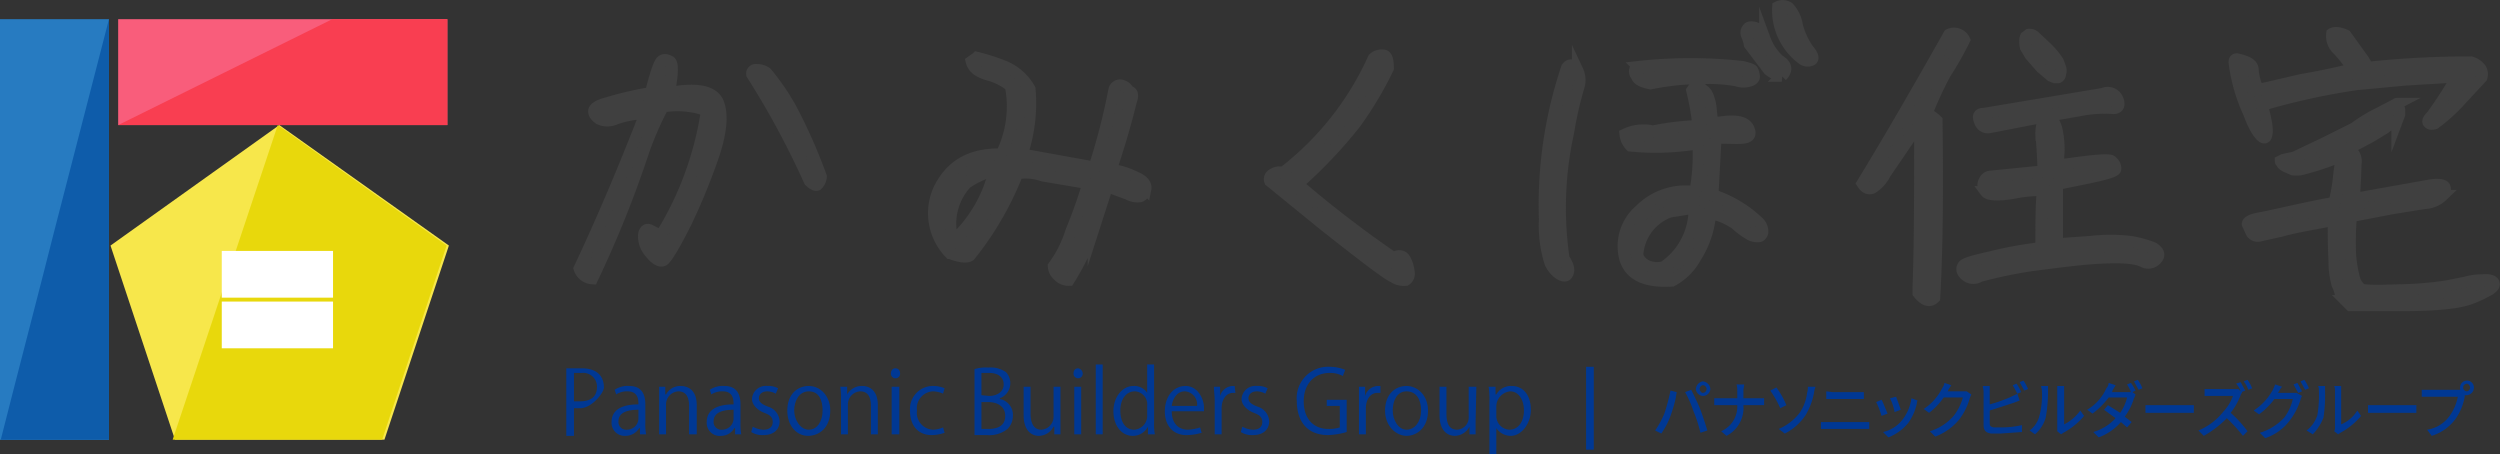 <svg id="レイヤー_1" data-name="レイヤー 1" xmlns="http://www.w3.org/2000/svg" width="325.8" height="59.2" viewBox="0 0 325.8 59.2"><rect x="0" y="0" width="325.8" height="59.2" fill="#333333" stroke="none"/><defs><style>.cls-1{fill:#404040;stroke:#404040;stroke-width:1.5px;}.cls-1,.cls-10{stroke-miterlimit:10;}.cls-2{fill:#277bc1;}.cls-3{fill:#f95d7b;}.cls-4{fill:#f7e74b;}.cls-5{fill:#f93e51;}.cls-6{fill:#e8d80c;}.cls-7{fill:#fff;}.cls-8{fill:#0e5caa;}.cls-10,.cls-9{fill:#003894;}.cls-10{stroke:#003894;}</style></defs><path class="cls-1" d="M75.5,35c3.2-6.8,6-13.5,8.6-20.2a11.8,11.8,0,0,0-3.9.7,2.5,2.5,0,0,1-2.1,0c-.4-.3-.7-.6-.7-1s.6-.8,1.8-1.1a43.9,43.9,0,0,1,5.6-1.3q1-4,1.5-4.2c.3-.2.6-.1,1,.1s.4,1.6-.1,4.1c3.7-.7,5.8-.2,6.4,1.3s.4,3.8-.6,6.8A81.5,81.5,0,0,1,89.4,29c-1.5,3-2.5,4.6-2.9,4.9s-1.1-.1-1.8-1a3.2,3.2,0,0,1-.8-2.3c.1-.6.4-.8.8-.6a4.4,4.4,0,0,1,1.1,1.2,42.7,42.7,0,0,0,6.3-16.8,11.6,11.6,0,0,0-5.7-.5,43.7,43.7,0,0,0-2.5,5.7,141.9,141.9,0,0,1-6.7,16.7A1.9,1.9,0,0,1,75.5,35Zm31-10.9c-.2.1-.6-.1-1-.5A109.1,109.1,0,0,0,98,9.7a.5.5,0,0,1,.6-.6,2,2,0,0,1,1.3.4A30.6,30.6,0,0,1,103,14a69.6,69.6,0,0,1,4,9A1.6,1.6,0,0,1,106.5,24.1Z"/><path class="cls-1" d="M139.6,30.1a60.3,60.3,0,0,0,2.2-6.2l-5.9-1a6.8,6.8,0,0,0-3.3-.3,40.9,40.9,0,0,1-6.2,10.7c-.4.3-1.3.2-2.6-.3a7.5,7.5,0,0,1-1.4-8.4c1.6-3.2,4.3-4.6,8.1-4.5a14,14,0,0,0,1.2-8.9,8.1,8.1,0,0,0-3.1-1.5c-1.2-.4-1.8-.9-2-1.7l.7-.5A26.5,26.5,0,0,1,131,8.7a6.8,6.8,0,0,1,3.2,2.9,20.9,20.9,0,0,1-1,8.5l9.4,1.7a83.9,83.9,0,0,0,2.6-10.1.8.8,0,0,1,.8-.6,1.4,1.4,0,0,1,1.1.8c.5.1.6.5.3,1.3-.7,2.9-1.6,5.9-2.6,8.9a10,10,0,0,1,3.2,1c1,.4,1.4,1,1.3,1.5a1.2,1.2,0,0,1-.7,1,2.5,2.5,0,0,1-1.6-.3l-2.7-1-1.8,5.6a33.1,33.1,0,0,1-3.2,6.6,1.8,1.8,0,0,1-1.4-.6,1.7,1.7,0,0,1-.6-1.2A15.5,15.5,0,0,0,139.6,30.1Zm-10-7.9a11.5,11.5,0,0,0-3.7,1.7,7.8,7.8,0,0,0-1.7,7.5A18,18,0,0,0,129.6,22.2Z"/><path class="cls-1" d="M165.5,23.6a.7.7,0,0,1,.4-.9,1.5,1.5,0,0,1,1.3-.2A38.9,38.9,0,0,0,179,7.6a1.6,1.6,0,0,1,1.2-.4c.5,0,.7.5.7,1.7a47,47,0,0,1-4.3,7.2,62.5,62.5,0,0,1-7.5,7.9,144.4,144.4,0,0,0,12.5,9.6c.7-.4,1.2-.3,1.5.2a4.1,4.1,0,0,1,.5,1.6,1,1,0,0,1-.4,1.1,2.4,2.4,0,0,1-1.6-.4c-.9-.4-3.9-2.7-9.1-6.8Z"/><path class="cls-1" d="M202,34.2a16.2,16.2,0,0,1-.7-5.6,56,56,0,0,1,2.9-19.8c.4-.5.8-.4,1.4.4a2.9,2.9,0,0,1,.2,1.9,46.9,46.9,0,0,0-1.4,6.1,45.7,45.7,0,0,0-.6,16.5c.6.9.8,1.6.4,2.1S202.5,35.4,202,34.2Zm21.2-8.8a15.7,15.7,0,0,1,5.9,3.5,1.7,1.7,0,0,1,.6,1.2.7.7,0,0,1-.4.7,2,2,0,0,1-1.2-.2,10.2,10.2,0,0,1-1.9-1.4,8.7,8.7,0,0,0-3.3-1.4,12.4,12.4,0,0,1-1.9,5.7,7.7,7.7,0,0,1-3.1,3.1c-3.4.2-5.4-.7-6.1-2.8a6.2,6.2,0,0,1,1.9-6.4,8.4,8.4,0,0,1,7.2-2.4,26,26,0,0,0,.4-6.3,33.3,33.3,0,0,1-8.8.3,2.5,2.5,0,0,1-.7-1.5,5.5,5.5,0,0,1,3.6-.4,35.3,35.3,0,0,1,5.9-.7,32.9,32.9,0,0,0-.8-4.6c.2-.3.3-.5.6-.5a1.4,1.4,0,0,1,.9.5c.4.2.6.7.8,1.4s.2,1.7.4,2.9c3-.6,4.5-.3,4.8,1s-1.8.8-4.4.9Zm3.9-16.7c.7.2,1.2.3,1.3.5a1.9,1.9,0,0,1,.2.8c0,.2-.2.4-.5.5a2.6,2.6,0,0,1-1.8,0,20.7,20.7,0,0,0-4.1-.3,34.3,34.3,0,0,0-7.1.7c-1-.2-1.7-.5-1.8-1a.8.8,0,0,1-.2-.9l.4-.3A61.8,61.8,0,0,1,227.1,8.7Zm-6.3,18.4-3.2.5a6.4,6.4,0,0,0-4.2,5.7,2.4,2.4,0,0,0,1.4,1.4,3.4,3.4,0,0,0,2,.1A9.1,9.1,0,0,0,220.8,27.1Zm6.8-22.6a.8.8,0,0,1,.2-.8c.1-.2.5-.2.9-.1s.9.6,1.3,1.5a7,7,0,0,0,1.9,2.8c1,.6,1,1.3.3,2a3.8,3.8,0,0,1-1.7-.8L228,5.8A5,5,0,0,0,227.6,4.5ZM233.1,1a4.4,4.4,0,0,1,1.1,2.3,9.9,9.9,0,0,0,1.4,3.1c.6.7.8,1.2.5,1.4a1.1,1.1,0,0,1-1.2-.1A7.9,7.9,0,0,1,231.7.9,1.4,1.4,0,0,1,233.1,1Z"/><path class="cls-1" d="M244,24.5c-.5.2-.9,0-1.3-.6C246.3,18,250,11.6,254,4.5a1.5,1.5,0,0,1,2,.7,43.1,43.1,0,0,1-2.5,4.4,49,49,0,0,0-2.4,5.2,4.8,4.8,0,0,1,1.3.9q.2,14.4-.3,23.1-.9.9-2.1-.6v-1c.2-5.5.2-12.2.2-20.1V16l-4.5,6.6A4.7,4.7,0,0,1,244,24.5ZM276,13c.3.8,0,1.2-.8,1.1a16.5,16.5,0,0,0-4.2.3l-4,.7a3.6,3.6,0,0,1,1.1,2.1,11.8,11.8,0,0,1,.2,2.7c-.1.8,0,1.4.3,1.6,4.1-.6,6.3-.8,6.6-.5s.5.5.5,1-2.6,1-7.6,2v7.8l4.3-.3a22.7,22.7,0,0,1,5.3,0,14.8,14.8,0,0,1,2.9.8c.8.5.9,1,.4,1.5a1.4,1.4,0,0,1-1.7.3c-1-.5-2.7-.6-5.2-.5s-5.6.5-9.4,1A61.1,61.1,0,0,0,258,36a1.5,1.5,0,0,1-1.8-.1c-.5-.4-.6-.8-.4-1.2s1.4-.7,3.6-1.2a50.9,50.9,0,0,1,6.6-1.2c0-3.2,0-5.7.2-7.5a17.9,17.9,0,0,0-4,.4c-2,.3-3.1.2-3.4-.2a1.2,1.2,0,0,1-.3-1.2c.2-.5.4-.7.8-.8l7-.7c-.1-2.3-.2-3.9-.3-4.7a5.2,5.2,0,0,1,.5-2.4l-7.2,1.4a1.1,1.1,0,0,1-1.3-.8c-.3-.7-.1-1,.6-1l15.5-2.6A1.4,1.4,0,0,1,276,13ZM264.4,4.5a1,1,0,0,1,.8.3l1.6,1.5A10.4,10.4,0,0,1,268.2,8l.3.8a1.1,1.1,0,0,1,0,.8.5.5,0,0,1-.3.5h-.4l-.5-.2L266,8.8l-1.4-1.6-.6-1a2.5,2.5,0,0,1-.1-.8,1.3,1.3,0,0,1,.1-.6Z"/><path class="cls-1" d="M320.2,10l-6.7.4-6.4.6a89.6,89.6,0,0,0-12.3,2.7c.6,2.2.8,3.5.5,4.1s-1.4-.7-2.2-3a22,22,0,0,1-1.9-6.5q-.1-.6.3-.6c1.4.3,2.1.7,2.1,1.4a7.2,7.2,0,0,0,.7,2.6l5.6-1.3c2.9-.5,5.1-1,6.7-1.4a14.6,14.6,0,0,0-1.9-2.5,2.4,2.4,0,0,1-.8-2.1c.3-.2.9-.2,1.8.2L308,7.8l.6,1A125.5,125.5,0,0,1,322,8.1a2.3,2.3,0,0,1,1.3.9,1.3,1.3,0,0,1,.1,1.1l-2.6,2.8a22.9,22.9,0,0,1-3.5,3.2c-.4.1-.6.1-.8-.1s0-.5.4-.9A56.5,56.5,0,0,0,320.2,10Zm-7.5,4.9-.3.8a1.8,1.8,0,0,1-.7.5,2,2,0,0,0-.9.5L309,17.8l-3,1.6a1.8,1.8,0,0,1,1,2c0,1-.1,2.5-.2,4.5l10.1-1.8c1-.1,1.6,0,1.7.3s.1.6-.3,1.1a3.6,3.6,0,0,1-2.4,1l-4.3.7-5.2,1a40.4,40.4,0,0,0-.1,5,16.3,16.3,0,0,0,.6,3.4,3.6,3.6,0,0,0,.7,1c.2.3,1.9.3,5,.2a46.7,46.7,0,0,0,6.2-.5l2.5-.5a7.8,7.8,0,0,1,2.2-.3c.9-.1,1.4.1,1.5.4s-.1.5-.5.8a15.3,15.3,0,0,1-2.8,1.3c-1.5.5-4.3.8-8.6.8h-6.8l-.6-.6a2.6,2.6,0,0,1-.7-1,4.9,4.9,0,0,0-.4-1.1,11.2,11.2,0,0,1-.4-3.1c-.1-1.7-.1-3.5-.1-5.3-3.2.6-5.5,1-6.8,1.4l-2.7.6a1,1,0,0,1-1.2-.4l-.5-1.1c0-.3.5-.6,1.7-.8s5.7-1.3,9.6-2a23.1,23.1,0,0,0,.6-3.5c.1-.8.2-1.7.4-2.6a35.9,35.9,0,0,1-5.4,1.8,3.4,3.4,0,0,1-1,0l-.9-.4c-.2-.1-.5-.3-.5-.4s-.2-.2-.2-.3l.4-.2,1.4-.3,4-1.9,3.8-1.9a20.5,20.5,0,0,1,3.1-1.9l2.5-1.3c-.1,0,0,0,0,.1a2.4,2.4,0,0,1,.3.7Z"/><rect class="cls-2" y="2.5" width="14.2" height="54.82"/><polygon class="cls-3" points="58.3 16.3 25.4 16.3 15.4 16.3 15.4 2.5 43.3 2.5 58.3 2.5 58.3 16.3"/><polygon class="cls-4" points="36.4 16.3 14.4 32 22.8 57.3 50.1 57.3 58.5 32 36.4 16.3"/><polygon class="cls-5" points="58.3 16.3 25.4 16.3 15.4 16.3 43.3 2.5 58.3 2.5 58.3 16.3"/><polygon class="cls-6" points="36.2 16.3 22.5 57.3 49.8 57.3 58.2 32 36.2 16.3"/><rect class="cls-7" x="28.9" y="32.7" width="14.5" height="6.09"/><rect class="cls-7" x="28.9" y="39.3" width="14.5" height="6.09"/><path class="cls-8" d="M14.2,57.3H.1c2.3-9.1,4.7-18.2,7-27.3L14.2,2.5Z"/><path class="cls-9" d="M73.8,48h2c2.7,0,2.9,1.8,2.9,2.5s-1.6,2.7-3.1,2.7h-.8v3.6h-1Zm1,4.3h.8c1.4,0,2.2-.6,2.2-1.9a1.8,1.8,0,0,0-2-1.8h-1Z"/><path class="cls-9" d="M84.1,55.1a7.1,7.1,0,0,0,.1,1.5h-.8v-.8h-.1a2.1,2.1,0,0,1-1.8,1A1.7,1.7,0,0,1,79.7,55c0-1.5,1.2-2.3,3.5-2.3,0-.5,0-1.7-1.4-1.7a2.6,2.6,0,0,0-1.5.4l-.2-.6a3,3,0,0,1,1.9-.5c1.7,0,2.1,1.2,2.1,2.4Zm-.9-1.7c-1.1,0-2.6.2-2.6,1.5A1,1,0,0,0,81.7,56a1.5,1.5,0,0,0,1.5-1.4Z"/><path class="cls-9" d="M90.8,56.6h-1V52.9c0-1-.3-1.9-1.4-1.9a1.7,1.7,0,0,0-1.6,1.8v3.8h-.9V50.4h.8v1h.1a2.1,2.1,0,0,1,1.9-1.1c.8,0,2.1.4,2.1,2.5Z"/><path class="cls-9" d="M96.5,55.1a7.1,7.1,0,0,0,.1,1.5h-.8v-.8h-.1a2,2,0,0,1-1.7,1A1.7,1.7,0,0,1,92.1,55c0-1.5,1.2-2.3,3.5-2.3,0-.5,0-1.7-1.4-1.7a2.6,2.6,0,0,0-1.5.4l-.2-.6a3,3,0,0,1,1.9-.5c1.7,0,2.1,1.2,2.1,2.4Zm-.9-1.7c-1.1,0-2.6.2-2.6,1.5A1,1,0,0,0,94.1,56a1.5,1.5,0,0,0,1.5-1.4Z"/><path class="cls-9" d="M101.1,51.3A2.4,2.4,0,0,0,100,51c-.7,0-1.1.4-1.1.9s.4.8,1.2,1.1a2.1,2.1,0,0,1,1.5,1.9c0,1.1-.8,1.8-2.1,1.8a2.7,2.7,0,0,1-1.6-.4l.2-.7a2.9,2.9,0,0,0,1.4.4c.8,0,1.2-.4,1.2-1s-.3-.9-1.1-1.2S98,52.8,98,52a1.8,1.8,0,0,1,2-1.7,2.6,2.6,0,0,1,1.4.3Z"/><path class="cls-9" d="M108.2,53.5c0,2.3-1.5,3.3-2.9,3.3s-2.7-1.2-2.7-3.3,1.3-3.2,2.8-3.2S108.2,51.6,108.2,53.5ZM105.4,51c-1.3,0-1.9,1.3-1.9,2.5s.8,2.5,1.9,2.5,1.8-1.1,1.8-2.5S106.7,51,105.4,51Z"/><path class="cls-9" d="M114.4,56.6h-.9V52.9c0-1-.3-1.9-1.4-1.9a1.7,1.7,0,0,0-1.6,1.8v3.8h-.9V52a8.1,8.1,0,0,0-.1-1.6h.9v1h0a2.2,2.2,0,0,1,2-1.1c.7,0,2,.4,2,2.5Z"/><path class="cls-9" d="M116.7,49.3a.6.6,0,0,1-.6-.6c0-.4.2-.7.6-.7s.6.3.6.7A.6.6,0,0,1,116.7,49.3Zm.5,7.3h-1V50.4h1Z"/><path class="cls-9" d="M123.1,56.4a5.2,5.2,0,0,1-1.7.3c-1.7,0-2.8-1.2-2.8-3.1a3,3,0,0,1,3.1-3.3,3.7,3.7,0,0,1,1.4.3l-.2.7a3.5,3.5,0,0,0-1.3-.3,2.2,2.2,0,0,0-2.1,2.5,2.2,2.2,0,0,0,2.1,2.5,3.5,3.5,0,0,0,1.3-.3Z"/><path class="cls-9" d="M130.3,52a2.1,2.1,0,0,1,1.7,2.2,2.4,2.4,0,0,1-.7,1.7,3.8,3.8,0,0,1-2.7.8H127V48.1a5,5,0,0,1,1.8-.2,3.5,3.5,0,0,1,2.3.6,2.1,2.1,0,0,1-.8,3.4Zm-1.4-.4c1.1,0,1.9-.6,1.9-1.5h0c0-1-.8-1.5-1.9-1.5h-1v2.9Zm-1,4.3h.9c1.2,0,2.2-.4,2.2-1.7s-1.1-1.8-2.2-1.8h-.9Z"/><path class="cls-9" d="M138.2,55v1.6h-.8v-1h-.1a2.2,2.2,0,0,1-1.9,1.2c-.9,0-2-.6-2-2.7V50.4h.9v3.5c0,1.2.4,2.1,1.4,2.1a1.7,1.7,0,0,0,1.6-1.7V50.4h.9Z"/><path class="cls-9" d="M140.5,49.3a.6.6,0,0,1-.6-.6c0-.4.2-.7.6-.7a.7.7,0,0,1,.6.7A.6.6,0,0,1,140.5,49.3Zm.4,7.3H140V50.4h.9Z"/><path class="cls-9" d="M143.7,56.6h-.9V47.5h.9Z"/><path class="cls-9" d="M150.4,55.1a7.1,7.1,0,0,0,.1,1.5h-.9v-1h0a2.2,2.2,0,0,1-2,1.2c-1.4,0-2.5-1.3-2.5-3.2s1.2-3.3,2.6-3.3a2,2,0,0,1,1.8.9h0V47.5h.9Zm-.9-2.2a1.7,1.7,0,0,0-1.6-1.9c-1.2,0-1.9,1.1-1.9,2.5s.6,2.5,1.8,2.5a1.8,1.8,0,0,0,1.7-1.9Z"/><path class="cls-9" d="M156.6,56.4a7,7,0,0,1-2,.3c-1.7,0-2.8-1.2-2.8-3.1s1.1-3.3,2.7-3.3,2.4,1.7,2.4,2.8v.5h-4.2c0,1.7,1,2.4,2.1,2.4a5.7,5.7,0,0,0,1.6-.3Zm-.6-3.5a1.7,1.7,0,0,0-1.6-1.9c-1.1,0-1.6,1.1-1.7,1.9Z"/><path class="cls-9" d="M161,51.2h-.3c-1,0-1.5,1-1.5,2v3.4h-.9V52.3c0-.7-.1-1.3-.1-1.9h.8v1.2h0a1.8,1.8,0,0,1,1.6-1.3h.3Z"/><path class="cls-9" d="M164.9,51.3a2.4,2.4,0,0,0-1.1-.3c-.7,0-1.1.4-1.1.9s.4.8,1.2,1.1a2.1,2.1,0,0,1,1.5,1.9c0,1.1-.8,1.8-2.1,1.8a2.7,2.7,0,0,1-1.6-.4l.2-.7a2.9,2.9,0,0,0,1.4.4c.8,0,1.2-.4,1.2-1s-.3-.9-1.1-1.2-1.6-1-1.6-1.8a1.8,1.8,0,0,1,2-1.7,2.6,2.6,0,0,1,1.4.3Z"/><path class="cls-9" d="M175.5,56.3a9.7,9.7,0,0,1-2.4.4c-3.3,0-4.1-2.5-4.1-4.4a4.1,4.1,0,0,1,4.3-4.5,5.4,5.4,0,0,1,2,.4l-.3.8a3.5,3.5,0,0,0-1.7-.4c-2,0-3.4,1.4-3.4,3.7s1.3,3.6,3.2,3.6a4.4,4.4,0,0,0,1.5-.2V52.9h-1.7v-.8h2.6Z"/><path class="cls-9" d="M179.9,51.2h-.4c-1,0-1.5,1-1.5,2v3.4h-.9V50.4h.8v1.2h0a1.8,1.8,0,0,1,1.7-1.3h.3Z"/><path class="cls-9" d="M186.1,53.5c0,2.3-1.5,3.3-2.8,3.3s-2.8-1.2-2.8-3.3,1.3-3.2,2.8-3.2S186.1,51.6,186.1,53.5ZM183.3,51c-1.3,0-1.8,1.3-1.8,2.5s.7,2.5,1.8,2.5,1.9-1.1,1.9-2.5S184.6,51,183.3,51Z"/><path class="cls-9" d="M192.3,55v1.6h-.8v-1h0a2.2,2.2,0,0,1-1.9,1.2c-.9,0-2-.6-2-2.7V50.4h.9v3.5c0,1.2.3,2.1,1.4,2.1a1.6,1.6,0,0,0,1.5-1.7V50.4h1Z"/><path class="cls-9" d="M195,51.4a2.2,2.2,0,0,1,2-1.1c1.5,0,2.5,1.2,2.5,3.1s-1.3,3.4-2.6,3.4a2.3,2.3,0,0,1-1.9-1h0v3.4h-.9V52.4a12.1,12.1,0,0,0-.1-2h.9v1Zm0,2.7a1.8,1.8,0,0,0,1.7,1.9c1.2,0,1.9-1.1,1.9-2.5s-.7-2.5-1.8-2.5a2,2,0,0,0-1.8,2Z"/><path class="cls-9" d="M217.7,50.9l.8.2c0,.2-.1.5-.1.7a19.1,19.1,0,0,1-.7,2.4,10.1,10.1,0,0,1-1.2,2.3l-.8-.4a11.9,11.9,0,0,0,1.2-2.2A26.3,26.3,0,0,0,217.7,50.9Zm1.9.2.8-.3c.3.6.9,1.8,1.2,2.6s.7,2,.9,2.7l-.9.3a18,18,0,0,0-.9-2.8A14.5,14.5,0,0,0,219.6,51.1Zm2.3-1.4a1.1,1.1,0,0,1,1,1,1,1,0,0,1-1,.9,1,1,0,0,1-.9-.9A1.1,1.1,0,0,1,221.9,49.7Zm0,1.5a.5.5,0,0,0,.5-.5.5.5,0,0,0-.5-.5.5.5,0,0,0-.4.5C221.5,50.9,221.7,51.2,221.9,51.2Z"/><path class="cls-9" d="M226.3,50.1h1c0,.2-.1.6-.1.8v1h2.7v.9h-2.7a4.1,4.1,0,0,1-2.2,4l-.7-.6a3.5,3.5,0,0,0,2.1-3.4h-3v-.9h3v-1A2.2,2.2,0,0,0,226.3,50.1Z"/><path class="cls-9" d="M232.8,52.8l-.8.4a12.6,12.6,0,0,0-1.3-2.3l.8-.4A10.5,10.5,0,0,1,232.8,52.8Zm1.8.9a5.9,5.9,0,0,0,.9-2.5,2.5,2.5,0,0,0,.1-.8h1a3.1,3.1,0,0,0-.2.8,8.6,8.6,0,0,1-1.1,2.9,7.1,7.1,0,0,1-2.7,2.4l-.8-.6A6.6,6.6,0,0,0,234.6,53.7Z"/><path class="cls-9" d="M238.2,55h5.4v.9h-6.3V55Zm.6-3.9h4.1v.9H238V51Z"/><path class="cls-9" d="M246,53.9l-.8.3a9.6,9.6,0,0,0-.7-1.8l.7-.3C245.4,52.4,245.8,53.5,246,53.9Zm3.8-1.3a7.1,7.1,0,0,1-1.1,2.5,6.4,6.4,0,0,1-2.6,1.9l-.7-.7a4.4,4.4,0,0,0,2.6-1.7,5.9,5.9,0,0,0,1.1-2.7l.8.3A.8.8,0,0,0,249.8,52.6Zm-2.1.8-.8.3a6.4,6.4,0,0,0-.6-1.8l.8-.2C247.2,52,247.6,53,247.7,53.4Z"/><path class="cls-9" d="M253.9,50.8a.3.3,0,0,1-.1.2h2.5l.6.4-.2.5a8.1,8.1,0,0,1-1.4,2.8,7.5,7.5,0,0,1-3.1,2.2l-.7-.7a6.7,6.7,0,0,0,3.1-2,6.8,6.8,0,0,0,1.2-2.4h-2.5a8.9,8.9,0,0,1-1.9,2l-.7-.5a7,7,0,0,0,2.4-2.7,1.5,1.5,0,0,0,.3-.7l.9.3Z"/><path class="cls-9" d="M259.3,51v1.7a18.3,18.3,0,0,0,2.8-1l.8-.4.3.9-.8.3-3.1,1v1.6c0,.4.1.5.5.6h1a11.8,11.8,0,0,0,2.7-.3v.9l-2.8.2h-1.2c-.7-.1-1-.4-1-1.1V51c0-.2-.1-.5-.1-.7h.9Zm4.1.1-.5.2-.6-1.1.5-.2A6,6,0,0,1,263.4,51.1Zm.9-.4-.5.2-.6-1.1.5-.2A6,6,0,0,1,264.3,50.7Z"/><path class="cls-9" d="M265.8,54.1a10.6,10.6,0,0,0,.3-3.2c0-.2-.1-.4-.1-.6h.9v.6a19,19,0,0,1-.3,3.5,4.4,4.4,0,0,1-1.4,2.2l-.7-.5A3.4,3.4,0,0,0,265.8,54.1Zm2.3,1.6V50.3h.9v5a5.6,5.6,0,0,0,2.1-1.8l.5.7a9.3,9.3,0,0,1-2.7,2.2l-.3.2-.5-.4Z"/><path class="cls-9" d="M278.3,50.9l-.4.2.4.3a1.7,1.7,0,0,1-.2.5,7.7,7.7,0,0,1-1.2,2.4l.9.7-.6.7-.8-.7a7.1,7.1,0,0,1-2.9,2l-.7-.7a6.3,6.3,0,0,0,2.9-1.8l-1.5-1.1.5-.6,1.6,1a5.9,5.9,0,0,0,.9-2h-2.4a10.4,10.4,0,0,1-2.1,2.1l-.7-.5a6.2,6.2,0,0,0,2.5-2.8,1.1,1.1,0,0,0,.3-.7l.9.3-.4.7c0,.1,0,.1-.1.2h2.5a4.7,4.7,0,0,0-.5-1l.5-.2A6,6,0,0,1,278.3,50.9Zm.9-.3-.5.2-.6-1.1.5-.2A6,6,0,0,1,279.2,50.6Z"/><path class="cls-9" d="M280.8,52.8h5.1v1h-6.3v-1Z"/><path class="cls-9" d="M292.6,50.9l-.5.2h.1c0,.1-.2.3-.2.4a8.9,8.9,0,0,1-1.3,2.3,15.5,15.5,0,0,1,2.2,2.4l-.6.6a21.9,21.9,0,0,0-2.1-2.3,13.3,13.3,0,0,1-3,2.3l-.7-.7a8,8,0,0,0,3.2-2.4,6,6,0,0,0,1.3-2.1h-3.7v-.9h4.4l.3.3a2.4,2.4,0,0,0-.6-1l.6-.2Zm.9-.3-.5.2a3.9,3.9,0,0,0-.6-1.1l.5-.2A6,6,0,0,1,293.5,50.6Z"/><path class="cls-9" d="M297,51c-.1.1-.1.1-.1.2h2.4l.7.4a1.7,1.7,0,0,0-.2.5,8.7,8.7,0,0,1-1.4,2.7,6.6,6.6,0,0,1-3.2,2.3l-.7-.7a7.1,7.1,0,0,0,3.2-2,6.4,6.4,0,0,0,1.1-2.4h-2.4a9.5,9.5,0,0,1-2,2l-.7-.5a7.5,7.5,0,0,0,2.5-2.7l.3-.7.9.3A2.5,2.5,0,0,0,297,51Zm3,0-.5.2-.6-1.1.5-.2Zm.9-.4-.5.2-.6-1.1.5-.2A6,6,0,0,1,300.9,50.6Z"/><path class="cls-9" d="M302,54.1a15.7,15.7,0,0,0,.2-3.2,1.3,1.3,0,0,0-.1-.6h.9v.6a19.4,19.4,0,0,1-.2,3.5,6.4,6.4,0,0,1-1.4,2.2l-.8-.5A4.1,4.1,0,0,0,302,54.1Zm2.3,1.6V50.9a2.2,2.2,0,0,0-.1-.6h.9v5a4.4,4.4,0,0,0,2.1-1.8l.5.7a9.3,9.3,0,0,1-2.7,2.2l-.3.2-.5-.4A1.1,1.1,0,0,0,304.3,55.7Z"/><path class="cls-9" d="M309.8,52.8h5.1v1h-6.3v-1Z"/><path class="cls-9" d="M321.5,49.6a.9.9,0,0,1,.9.9,1,1,0,0,1-.9,1h-.3v.2a7.2,7.2,0,0,1-1.2,2.9,6.1,6.1,0,0,1-3.1,2.2l-.6-.8a4.4,4.4,0,0,0,3-1.9,6.2,6.2,0,0,0,1-2.4h-4.7v-.9h5v-.2A.9.9,0,0,1,321.5,49.6Zm0,1.4a.5.5,0,0,0,.4-.5c0-.2-.2-.5-.4-.5a.5.5,0,0,0-.5.5A.5.5,0,0,0,321.5,51Z"/><line class="cls-10" x1="207.2" y1="47.8" x2="207.2" y2="58.6"/></svg>